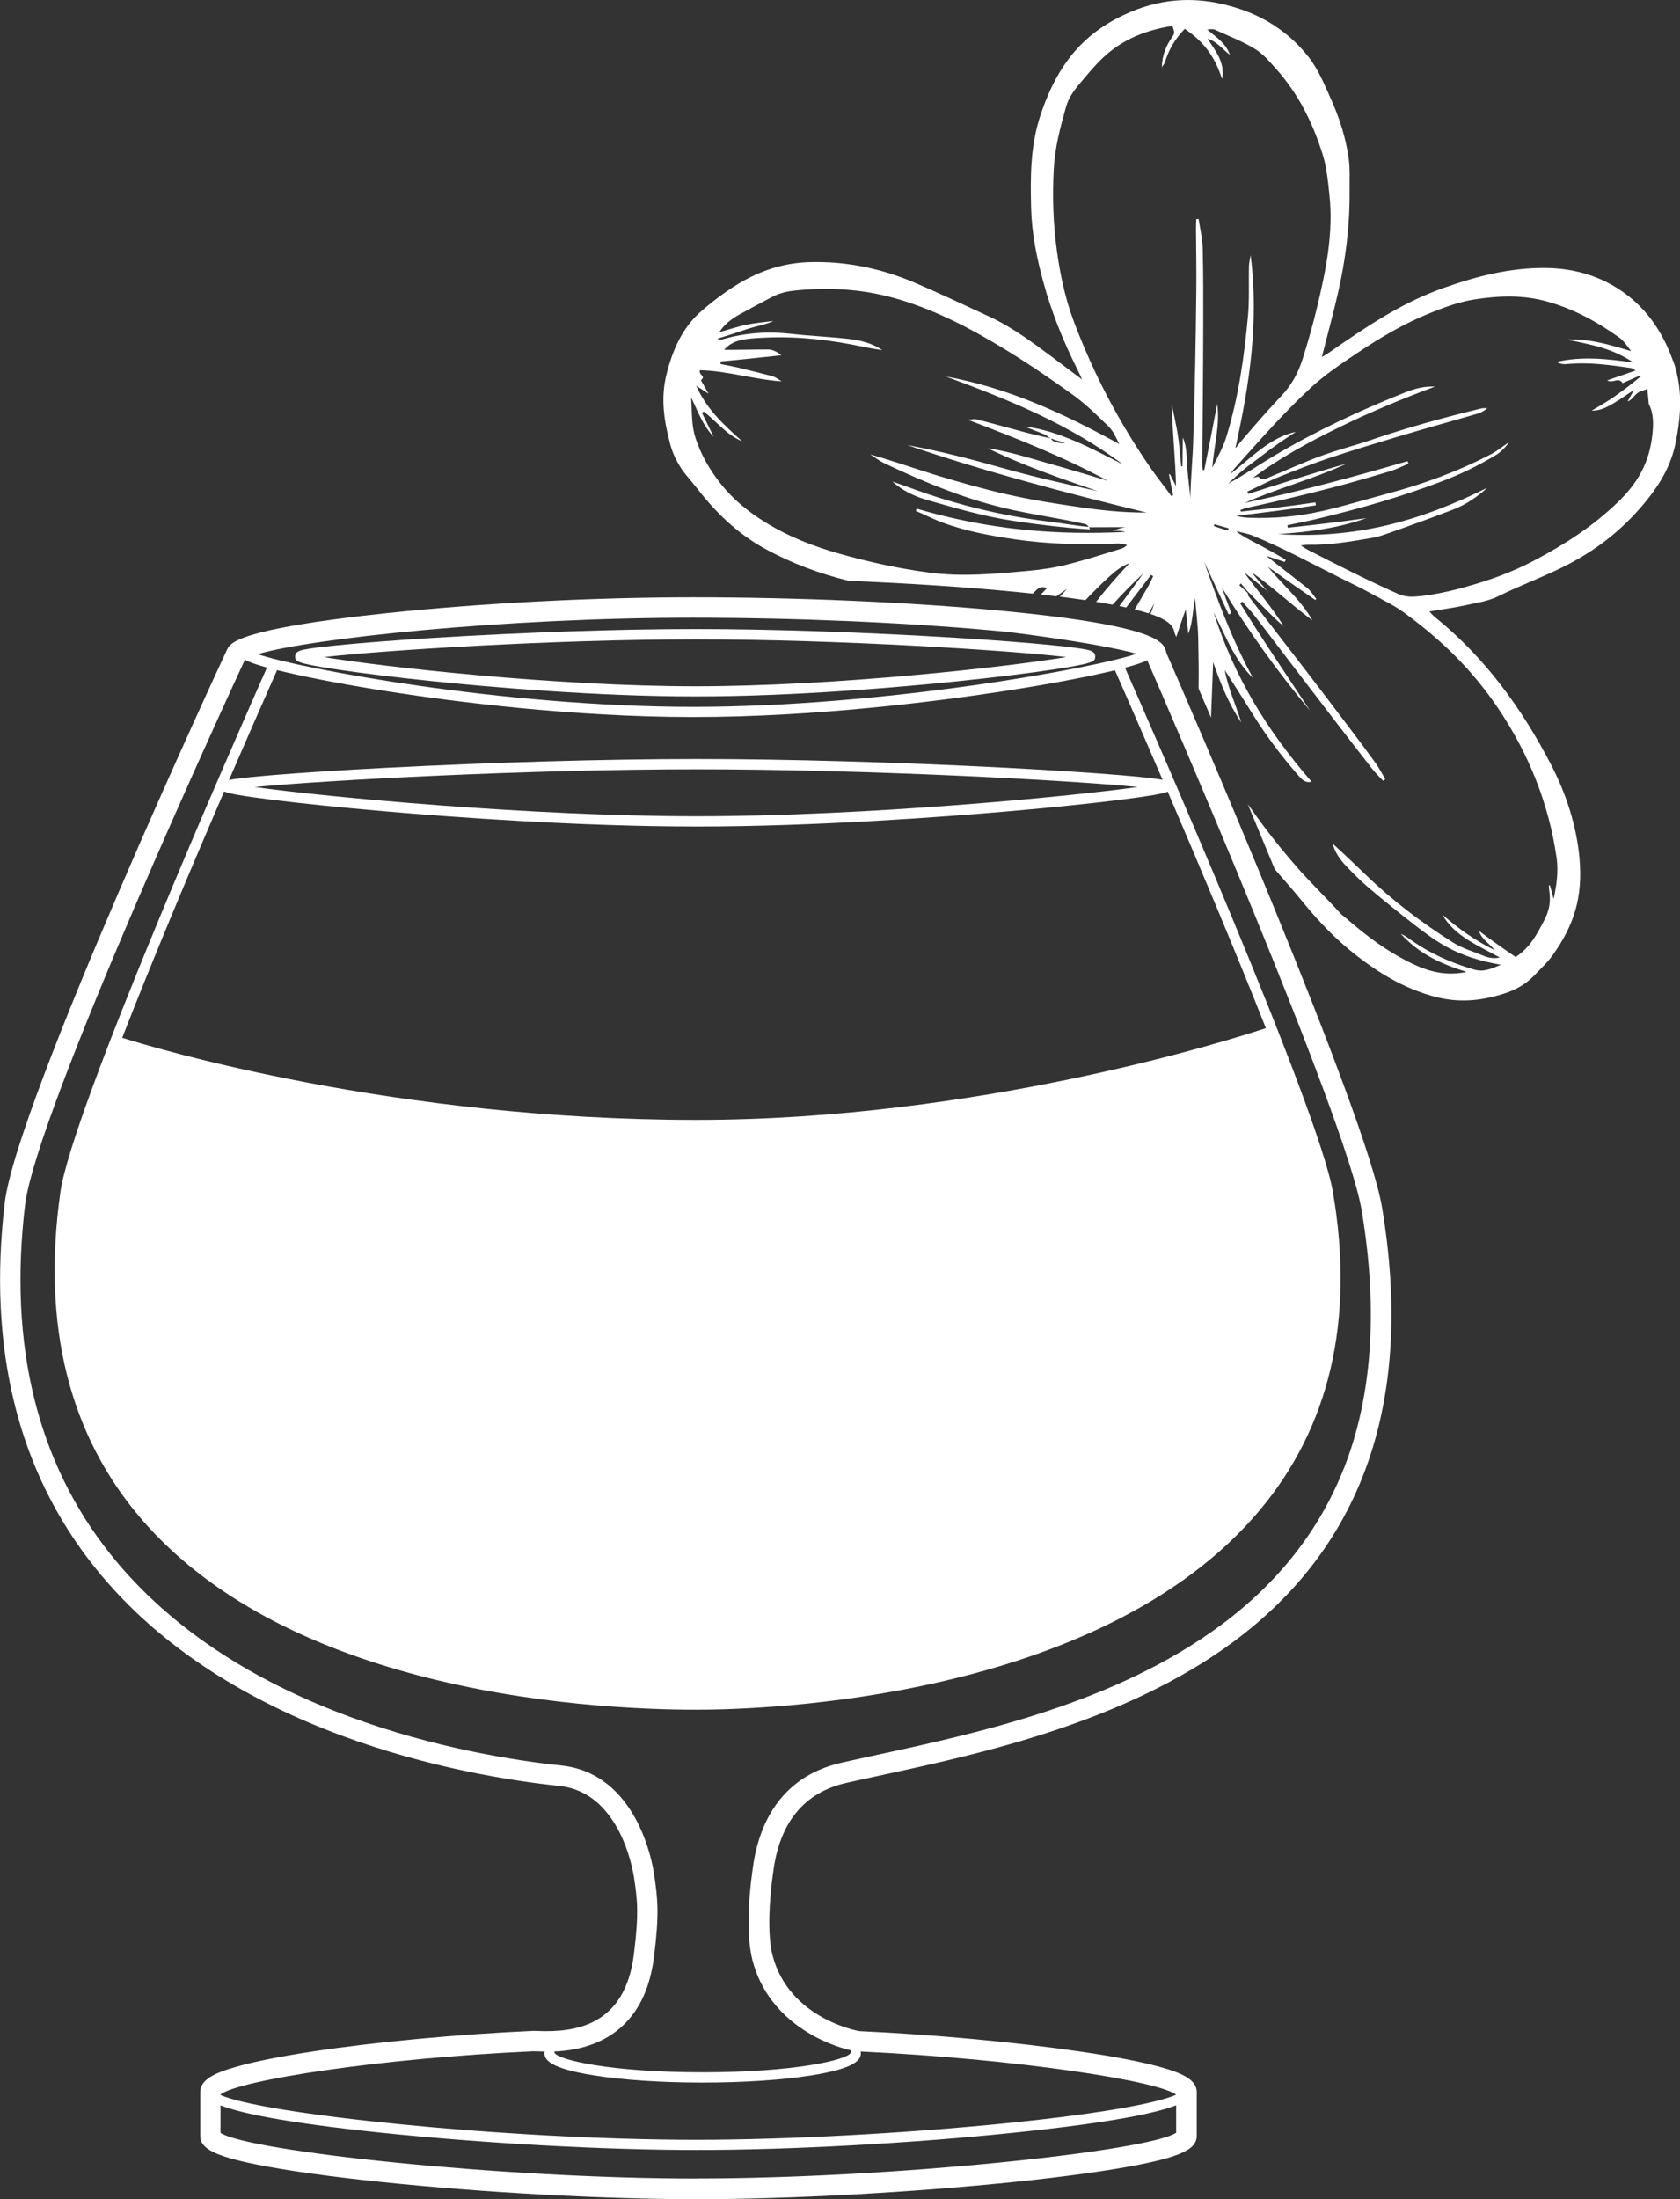 <?xml version="1.0" encoding="UTF-8"?>
<svg id="Capa_2" data-name="Capa 2" xmlns="http://www.w3.org/2000/svg" viewBox="0 0 222.84 291.66">
  <rect x="0" y="0" width="222.84" height="291.66" fill="#333333" stroke="none"/>
  <defs>
    <style>
      .cls-1 {
        fill: #fff;
        stroke-width: 0px;
      }
    </style>
  </defs>
  <g id="Layer_1" data-name="Layer 1">
    <g>
      <path class="cls-1" d="M92.28,83.43c-10.04,0-22.7.43-34.74,1.17-5.02.31-9.56.66-12.76.98-1.61.16-2.87.31-3.73.45-1.06.17-1.9.3-1.9,1.03,0,.64,0,.9,5.6,1.74,3.38.51,7.91,1.06,12.77,1.56,7.32.75,21.58,2.01,34.76,2.01s27.39-1.26,34.69-2.01c4.84-.5,9.36-1.05,12.72-1.56,5.58-.84,5.58-1.1,5.58-1.74,0-.73-.84-.87-1.89-1.03-.86-.14-2.11-.29-3.72-.45-3.2-.32-7.71-.67-12.71-.98-11.99-.74-24.62-1.17-34.66-1.17ZM141.48,87.14c-7.78,1.3-30.55,3.88-49.2,3.88s-41.47-2.57-49.3-3.87c7.84-.9,30.45-2.35,49.3-2.35s41.49,1.44,49.2,2.35Z"/>
      <path class="cls-1" d="M154.7,86.58c-.01-.13-.04-.24-.07-.32-.37-1.07-1.14-3.29-21.65-5.24-12.03-1.14-27-1.8-41.08-1.8-13.18,0-27.98.77-40.6,2.1-19.81,2.1-20.75,3.98-21.15,4.77-.27.54-27.94,60.06-29.52,73.44-2.28,19.3,1.73,35.56,11.93,48.33,17.71,22.18,49,27.67,61.63,29.01,3.24.34,5.82,2.23,7.7,5.61,1.64,2.97,2.13,6.07,2.19,6.41.46,3.13.69,4.7,0,10.31-1.18,9.51-7.81,10.36-12.7,10.17-.34-.01-.58-.02-.78-.01-9.94.45-20.81,1.47-29.07,2.72-4.3.65-7.71,1.33-10.14,2.02-2.9.82-4.83,1.71-4.83,3.38v5.82c0,1.68,1.97,2.67,7.53,3.79,3.94.79,9.56,1.58,16.24,2.28,13.59,1.43,29.72,2.31,42.1,2.31s28.62-.89,42.32-2.31c6.75-.7,12.41-1.49,16.39-2.28,5.61-1.12,7.6-2.11,7.6-3.79v-5.82c0-1.67-1.99-2.55-4.97-3.37-2.49-.68-5.99-1.36-10.4-2-8.41-1.24-19.38-2.26-29.35-2.72-.11,0-9.35-1.61-11.55-10.06-.71-2.72-.42-7.41.03-10.61.01-.1.03-.21.05-.35.82-6.61,4.08-10.62,9.69-11.9,1.52-.35,3.17-.7,4.92-1.08,12.73-2.76,31.96-6.92,46.43-17.63,17.35-12.84,23.98-32.24,19.72-57.66-2.12-12.62-26.24-68.11-28.59-73.48ZM150.76,86.71c-5.45,1.89-33.55,7.04-58.79,7.04s-52.15-5.07-57.79-6.99c7.04-2.08,32.59-4.83,57.71-4.83,13.51,0,28,.62,39.75,1.69.75.07,1.47.14,2.17.21,9.08,1.14,14.81,2.24,16.94,2.88ZM92.39,148.53c-40.12,0-71.7-9.48-76.18-10.89,4.09-10.52,9.28-22.84,13.52-32.67.66.29,2.26.59,6.2,1.08,4.01.51,9.41,1.06,15.18,1.56,8.71.75,25.65,2.01,41.33,2.01s32.56-1.26,41.24-2.01c5.75-.5,11.12-1.05,15.12-1.56,3.76-.48,5.39-.77,6.09-1.05,3.99,9.3,8.95,21.07,13.02,31.36-4.33,1.44-37.99,12.17-75.51,12.17ZM33.82,104.38c9.32-.9,36.2-2.35,58.61-2.35s49.33,1.44,58.49,2.35c-9.25,1.3-36.32,3.88-58.49,3.88s-49.3-2.57-58.61-3.87ZM153.17,103.27c-1.03-.14-2.51-.29-4.42-.45-3.8-.32-9.17-.67-15.11-.98-14.25-.74-29.27-1.17-41.21-1.17s-26.99.43-41.29,1.17c-5.97.31-11.36.66-15.17.98-1.91.16-3.41.31-4.44.45-.42.06-.81.11-1.15.18,2.87-6.65,5.23-11.99,6.37-14.57.35.09.72.18,1.13.27,3.67.86,8.62,1.78,13.95,2.61,8.08,1.25,24.03,3.34,40.14,3.34s32.35-2.09,40.58-3.34c5.45-.83,10.51-1.75,14.26-2.61.38-.09.74-.17,1.08-.25.68,1.54,3.13,7.12,6.32,14.53-.31-.06-.66-.11-1.04-.16ZM92.41,288.94c-25.84,0-59.44-3.61-63.16-6.06v-3.65c2.54,1,8.26,2.26,21.13,3.61,13.57,1.42,29.67,2.31,42.03,2.31s28.57-.88,42.25-2.31c13.02-1.35,18.79-2.62,21.35-3.62v3.65c-3.75,2.45-37.58,6.06-63.59,6.06ZM156,277.8v.02c-1.95.88-8.11,2.33-22.5,3.78-13.39,1.35-29.14,2.2-41.09,2.2-25.47,0-57.86-3.46-63.16-5.95v-.07c2.41-1.87,20.97-4.79,41.46-5.72.12,0,.31,0,.55.01.27.01.61.02.99.03-.02.06-.04.12-.04.19,0,.89.74,2.04,6.52,2.96,3.87.62,9.01.96,14.47.96s10.6-.34,14.47-.96c5.78-.92,6.52-2.06,6.52-2.96,0-.07-.02-.14-.04-.2,20.68.98,39.37,3.87,41.84,5.71ZM178.23,194.8c-3.21,8.14-8.69,15.12-16.29,20.74-14,10.36-32.14,14.29-45.39,17.16-1.76.38-3.42.74-4.95,1.09-8.52,1.95-11.11,8.8-11.78,14.21-.02.12-.03.22-.04.31-.51,3.61-.78,8.58.03,11.68,2.17,8.35,10.14,11.32,13.14,11.96-.06.1-.11.2-.11.32-.48.93-7.4,2.58-19.64,2.58s-19.16-1.65-19.64-2.58c0-.06-.02-.12-.04-.18,1.68-.07,3.85-.36,5.95-1.33,4.14-1.91,6.59-5.69,7.28-11.23.71-5.73.51-7.53,0-11.04-.2-1.35-2.24-13.26-12.28-14.33-12.29-1.3-42.73-6.63-59.8-28-9.73-12.18-13.55-27.76-11.35-46.31,1.47-12.42,27.53-68.83,29.17-72.36.45.28,1.32.61,2.92,1.05-4.53,10.23-25.87,58.78-27.4,69.57-2.5,17.69,1.17,32.34,10.91,43.55,8.1,9.32,20.28,16.21,36.22,20.46,15.1,4.03,29.83,4.64,37.27,4.64,8.74,0,53.43-1.27,74.59-26.35,9.4-11.14,12.7-25.38,9.8-42.32-1.91-11.17-24.63-62.85-27.58-69.53,1.55-.41,2.44-.73,2.95-.99,1.82,4.18,26.38,60.69,28.44,72.94,2.21,13.17,1.41,24.71-2.37,34.29Z"/>
      <path class="cls-1" d="M154.1,9.14s.01.01.02.02c0,0,0,0,0,0,0-.07.01-.14.02-.21-.02.06-.04.11-.04.17,0,0,0,0,0,0Z"/>
      <path class="cls-1" d="M221.92,47.88c-1.4-3.95-3.68-7.26-7.24-9.56-2.96-1.91-6.27-2.76-9.77-2.78-4.68-.03-9.1,1.11-13.49,2.67-5.62,1.99-10.37,5.25-15.23,8.62-.25.18-.57.37-.85.52.7-2.83,1.5-5.69,2.14-8.52,1.02-4.48,1.57-8.88,1.53-13.46-.01-1.5.08-3-.13-4.47-.38-2.58-1.15-5.07-2.2-7.44-.89-1.99-1.73-4.11-3.04-5.81-2.38-3.08-5.52-5.23-9.15-6.45-5.81-1.96-11.22-1.51-16.55,1.35-5.33,2.86-8.15,7.29-9.97,12.85-1.31,4.02-1.31,8.1-1.2,12.25.09,3.3.73,6.47,1.59,9.65,1.11,4.09,2.65,7.92,4.57,11.74.17.34.44.92.6,1.29-2.55-1.88-5.12-3.91-7.73-5.69-1.51-1.03-3.05-1.95-4.68-2.7-3.27-1.51-6.56-3.07-9.84-4.47-4.49-1.9-9.14-2.85-13.97-2.7-5.69.19-9.92,2.8-14.12,6.35-2.64,2.23-3.94,5.2-4.76,8.43-.83,3.23-.37,6.18.46,9.33.28,1.07.71,2.02,1.32,3.01.61.99,1.52,1.94,2.27,2.9,2.5,3.23,5.35,5.98,8.94,7.96,3.58,1.97,7.29,3.34,11.18,4.29,7.62.31,14.99.78,21.49,1.4,1.02.1,1.97.19,2.89.29.12-.12.25-.23.37-.36.43-.43.89-.67,1.51-.36-.27.28-.52.56-.79.84.71.08,1.4.16,2.05.24.47-.34.95-.68,1.44-1-.33.35-.65.7-.98,1.05,1.23.15,2.35.3,3.39.46,1.04-1.09,2.11-2.17,3.23-3.18.78-.7,1.6-1.36,2.61-1.72-1.55,1.66-3.03,3.34-4.42,5.12.79.13,1.51.25,2.18.38,1.3-1.43,2.65-2.82,4.08-4.15-1.05,1.45-2.11,2.89-3.17,4.33.31.06.62.13.9.19,1.1-1.44,2.2-2.88,3.29-4.32.09.05.19.11.29.17-.22.47-.44.96-.7,1.41-.58,1-1.16,2-1.75,3,.71.18,1.32.35,1.85.52.25-.45.51-.91.77-1.36-.16.49-.34.97-.52,1.44,2.67.91,2.95,1.72,3.13,2.24.03.08.06.19.07.32.06.13.13.3.21.49.41-1.22.81-2.44,1.26-3.64.11,1.07.23,2.14.34,3.21.6-1.53.58-3.13.9-4.72.12,1.71.37,3.47.41,5.18.05,2.26.09,4.54.05,6.81.51,1.18,1.06,2.47,1.65,3.85.08-2.43.21-4.92.28-7.36.98,2.84,2.05,5.51,3.73,8.01-.71-2.34-1.74-4.52-2.19-6.95,1.29,1.99,2.58,4.04,3.83,6.04,1.79,2.85,3.72,5.39,5.94,7.95.45.51.94,1.05,1.74.81-5.91-6.82-10.24-13.85-12.99-22.48,1.59,3.11,2.69,6.25,5.23,8.74-2.71-4.95-4.64-10.13-6.49-15.44,1.09,2.33,2.18,4.66,3.26,7,.12-.05.24-.1.36-.15-.42-1.15-.84-2.29-1.27-3.43,3.52,5.76,7.38,11.17,11.71,16.35-3.11-4.73-6.3-9.39-9.26-14.22.08-.09.17-.17.25-.26.36.4.72.78,1.08,1.19.35.41.69.83,1.02,1.27,3.46,4.55,6.88,9.02,10.38,13.58,1.53,1.99,3.18,4.12,4.76,6.14.43.55.99,1.1,1.47,1.61.09-.08.18-.16.27-.24-.42-.71-.84-1.52-1.32-2.18-1.08-1.5-2.24-3.04-3.32-4.47-2.07-2.74-4.15-5.48-6.2-8.15-2.45-3.2-4.85-6.26-7.29-9.45-.09-.12-.04-.34-.14-.45-.12-.14-.28-.28-.42-.41-.22-.2-.44-.39-.66-.59.07-.08.14-.17.2-.25.19.22.37.44.56.66.14.17.28.34.43.49.79.81,1.71,1.68,2.47,2.45.77.77,1.39,1.4,2.21,2.06-1.55-2.51-3.48-4.69-5.2-7.07.29.22.59.42.87.65.71.57,1.41,1.14,2.11,1.72-.69-.82-1.37-1.64-2.06-2.46,2.84,1.97,5.33,4.35,8.1,6.4-1.55-2.74-3.94-4.68-5.9-7.1.95.68,1.9,1.35,2.86,2.02,1.14.8,2.29,1.59,3.44,2.39,0,0,0-.02.01-.03,0-.04.06-.09.1-.1,0,0,0-.01,0-.02-.36-.47-.71-1.06-1.19-1.44-1.8-1.45-3.64-2.83-5.44-4.28.81.28,1.63.55,2.45.81.04-.1.09-.2.13-.3-.72-.4-1.39-.81-2.12-1.21-.72-.41-1.43-.77-2.19-1.17-.76-.4-1.59-.84-2.27-1.4.71.19,1.47.29,2.16.57,3.92,1.59,7.64,3.61,11.41,5.5,1.59.8,3.17,1.54,4.71,2.4s2.68,1.35,4.19,2.47c4.83,3.58,8.76,7.33,12.29,12.56,3.99,5.92,6.73,12.62,7.75,19.83.27,1.86-.02,3.66-.39,5.46-.17-.58-.32-1.25-.49-1.79-.02-.06-.15-.03-.15.03,0,.28.07.69.1,1,.13,1.32-.08,2.35-.69,3.54-1.02,1.96-1.91,3.66-3.81,4.91-1.65-1.12-3.27-2.27-4.86-3.46.33,1.12,1.39,1.66,2.08,2.55-2.59-1.27-4.76-2.81-6.93-4.7,1.57,2.85,4.89,4.16,7.6,5.67-.71.18-1.47.06-2.1-.2-1.49-.63-2.81-.96-4.19-1.84-4.13-2.62-7.98-5.53-11.53-8.97-1.38-1.33-2.9-2.78-4.34-4.08.27,1.09.94,2.05,1.68,2.85,1,1.07,2,2.06,3.08,2.98,2.12,1.8,4.27,3.53,6.45,5.21,1.25.96,2.53,1.89,3.88,2.63,2.29,1.27,4.67,1.93,7.22,2.39-1.24.5-2.23,1.02-3.6.62-3.12-.91-5.93-2.18-8.59-4.09-.33-.24-.69-.48-1.08-.63,2.48,2.69,5.27,3.96,8.72,5.05-3.34.68-5.93-.33-8.83-1.94-2.71-1.5-5.04-3.35-7.37-5.37-.16-.14-.36-.26-.5-.42-1.76-1.94-3.76-3.87-5.47-5.79-1.71-1.93-3.26-3.83-4.76-5.84-.72-.97-1.42-1.94-2.1-2.91,1.16,2.78,2.37,5.69,3.59,8.65,1.3,1.47,2.58,2.95,3.78,4.42,2.05,2.52,4.33,4.88,6.81,6.83,3.32,2.62,6.74,4.64,10.74,5.68,3.07.79,5.83.54,8.77-.34,1.75-.52,3.22-1.31,4.49-2.68.77-.84,1.53-1.47,2.26-2.5,2.89-4.05,4.03-7.76,3.56-12.93-.39-4.23-1.75-8.48-3.77-12.36-3.88-7.47-8.78-14.22-15.37-19.54-.29-.23-.52-.51-.76-.77,1.54-.26,3.21-.48,4.72-.81,1.51-.34,2.99-.52,4.35-1.18,3.19-1.58,6.56-2.77,9.67-4.43,4.02-2.16,7.28-4.84,10.13-8.38,1.82-2.26,3.19-4.65,3.78-7.53.75-3.68.97-7.27-.31-10.9ZM142.77,67.2c-3.1-.45-6.16-.94-9.23-1.64-3.07-.7-6.16-1.57-9.17-2.48-3.01-.92-5.93-1.97-8.95-2.81.62.38,1.18.84,1.84,1.15,5.56,2.63,11.05,4.91,17.08,6.22,3.19.69,6.43,1.15,9.63,1.87.17.04.32.24.45.38-1.57-.15-3.43-.48-5.13-.69-5.01-.6-9.93-1.68-14.78-3.2-2.02-.63-4.12-1.45-6.14-2.13,1.3,1.18,2.92,1.96,4.56,2.43,3.88,1.11,7.58,2.2,11.54,2.79,3.36.51,6.73.91,10.12,1.13-.05-.08-.1-.18-.12-.29,0-.01,0,0,0,0,1.58,0,3.27-.02,4.78-.01,0,0,.36-.04-.1.02-.24.03-.87.24-1.59.43.29,0,.57.03.86.04.29,0,.58.05.85.14-1.11.06-2.21.09-3.3.11-.06,0-.11,0-.17,0-8.27.14-16.16-.82-24.22-3.2-.03.11-.06.2-.09.31,1.16.48,2.25,1.06,3.43,1.5,3.12,1.17,6.34,1.76,9.64,2.25,4.51.66,9,.76,13.57.57.44-.02.95.03,1.38.21-.21.14-.42.36-.66.43-2.44.76-4.89,1.54-7.36,2.16-1.74.44-3.55.68-5.31.84-4.3.39-8.57.79-12.86.22-4.05-.53-7.99-1.39-11.93-2.5-3.52-.99-6.84-2.29-9.96-4.23-2.27-1.41-4.29-3.07-5.96-5.22-1.39-1.79-2.52-3.75-3.23-5.95-.55-1.7-.45-3.57-.56-5.34.89,1.86,1.53,3.71,2.99,5.23-.52-1.06-1.04-2.12-1.56-3.18.08-.06.16-.12.24-.18,1.74,1.36,3.01,3.08,5.09,3.95-2.5-2.25-4.7-4.24-6.09-7.37.54.35,1.09.7,1.63,1.06-.34-.6-.67-1.19-1.01-1.79.75-.63-.34-.62-.13-1.33,3.68.09,7.19,1.24,10.85,1.48-.42-.23-.82-.58-1.29-.7-1.54-.41-3.07-.78-4.61-1.15-.74-.17-1.48-.3-2.22-.45,0-.11.02-.22.03-.34,2.68-.24,5.36-.53,8.03-.82-.52-.44-1.11-.77-1.79-.77-1.96,0-3.85.06-5.79.05,1.08-1.25,2.5-1.42,4.07-1.54,4.34-.32,8.52.01,12.78.82,1.38.26,2.75.57,4.14.76-1.36-.93-2.88-1.3-4.48-1.49-2.52-.29-4.96-.38-7.47-.66-3.21-.36-6.17-.18-9.3.73-.19.05-.44.04-.63-.1.79-.25,1.5-.47,2.32-.73.81-.26,1.69-.59,2.55-.82.86-.23,1.74-.4,2.55-.8-1.2.16-2.39.25-3.58.5-1.2.25-2.4.67-3.58.98.64-1.04,1.69-1.81,2.7-2.36,1.42-.78,2.91-1.58,4.22-2.27,1.31-.7,2.54-.85,3.88-.96,4.5-.37,8.75-.03,13.05,1.26,5.05,1.51,9.6,3.91,14.06,6.63,3.09,1.88,6.02,3.89,8.95,5.99,1.74,1.25,3.23,2.73,4.77,4.23.65.63,1,1.52,1.41,2.32-7.41-4.06-14.64-7.43-23.01-8.96,8.38,3.1,16.3,6.29,23.51,11.67-2.11-1.05-4.16-2.17-6.34-3.09-2.18-.92-4.34-1.66-6.7-1.94.41.16.8.33,1.22.49.42.16.98.37,1.36.54.36.15.56.41.86.55-1.08-.26-2.15-.49-3.22-.77-2.17-.57-4.32-1.18-6.5-1.74-.37-.1-.82-.03-1.21.05,6.31,2.41,12.54,4.84,18.49,8.07-2.64-.79-5.29-1.59-7.94-2.33-2.64-.74-5.2-1.58-7.93-1.96,4.71,2.28,9.62,3.98,14.56,5.67-4.23-.94-8.42-1.88-12.6-3.06-4.18-1.18-8.39-2.27-12.67-3.05,10.43,3.56,21.04,6.34,31.74,8.95-3.14.02-6.21-.32-9.31-.78ZM141.3,58.73c-.46.08-.83.04-1.18-.1-.29-.05-.54-.16-.7-.42,0,0,.01-.03.02-.03.22.04.41.12.59.21.42.11.84.2,1.25.34,0,0,.01,0,.02,0,0,0,0,0-.01,0,0,0,0,0,.01,0ZM161.47,53.5c-.57,2.95-1.13,5.9-1.73,8.85-.03-.05-.2.04-.21-.03-.05-.37-.07-.76-.06-1.15.06-6.02.12-12.03.13-18.06,0-3.38.02-6.78-.07-10.18-.04-1.3-.35-2.6-.54-3.89-.11,0-.2.01-.31.02-.02.46-.05.92-.04,1.38.02,2.7.07,5.42.04,8.12-.07,6.66-.19,13.34-.41,19.98-.08,2.54-.34,4.98-.38,7.51-.12-1.36-.3-2.68-.41-4.04-.11-1.37,0-2.68-.59-3.97-.01,1.27-.03,2.55-.05,3.82-.05,0-.11,0-.16,0-.14-1.38-.23-2.75-.44-4.12-.21-1.37-.54-2.74-.82-4.11.09,3.62.49,7.22.57,10.84-.27-.51-.54-1.08-.81-1.57-.02-.04-.12,0-.12.04.16.89.37,1.84.54,2.75-.08.04-.15.07-.23.1-.9-1.26-1.89-2.47-2.77-3.75-4.19-6.07-7.53-12.44-10.14-19.34-1.15-3.04-1.81-6.16-2.26-9.37-.51-3.65-.62-7.29-.42-10.97.15-2.81.87-5.51,1.63-8.21.38-1.35,1.24-2.41,2.15-3.47.68-.79,1.31-1.56,2.04-2.33,2.8-2.92,5.94-4.27,9.91-4.92.16.58.42.86.01,1.43-.89,1.25-1.38,2.54-1.41,4.09.09-.24.33-.44.4-.67.56-1.81,1.35-3.09,2.64-4.46,2.54,1.72,4.03,3.73,4.94,6.66.45-2.1-.8-3.66-1.92-5.35,1.26.38,1.96,1.38,2.97,2.15-.56-1.61-1.79-2.31-3.02-3.37.29,0,.74-.1.99.01,1.84.85,3.67,1.53,5.4,2.6,1.05.65,1.87,1.63,2.71,2.56,2.98,3.34,4.85,7.08,6.2,11.33.56,1.77.72,3.6.92,5.44.54,5.13-.45,9.91-1.63,14.86-.55,2.31-1.18,4.52-1.89,6.78-.6,1.94-1.48,3.57-2.89,5.05-1.97,2.08-3.84,4.26-5.7,6.45-.12.14-.17.33-.36.41,1.91-8.59,3.12-16.76,2.02-25.55-.08.48-.21.97-.22,1.46-.06,2.22.07,4.46-.14,6.67-.51,5.46-1.26,10.78-2.88,16.02-.44,1.43-1.2,2.69-1.84,4.03.2-2.89,1.05-5.59.64-8.51ZM162.85,70.37c-.61-.19-1.23-.38-1.83-.59.02-.08.03-.17.05-.25.64.18,1.27.36,1.91.54-.04.1-.08.2-.13.3ZM219.17,57.67c-.4,3.73-1.96,6.43-4.61,8.97-3.37,3.24-7.08,5.61-11.19,7.77-2.93,1.54-6.05,2.64-9.25,3.51-.68.19-1.34.36-2.02.51-1.51.33-2.97.61-4.52.7-.73.04-1.46-.06-2.13-.36-4.1-1.82-8.04-3.83-12.06-5.89-.2-.1-.63-.39-.84-.54.25-.04.74-.1.96-.09,2.96.06,5.7-.44,8.58-.93.59-.1,1.15-.28,1.73-.48,3.02-1.06,5.93-2.1,8.96-3.27,1.62-.62,3.17-1.66,4.48-2.87-9.04,4.49-17.58,6.8-27.72,6.14,4.03-.28,7.87-.76,11.7-2.12-3.47.5-6.93.9-10.42,1.27-.02-.11-.04-.22-.06-.33,1.32-.29,2.61-.52,3.93-.84,5.69-1.36,11.26-2.95,16.74-5.05,2.44-.93,4.77-2.08,7.02-3.44.69-.42,1.26-1.05,1.74-1.7-.82.53-1.58,1.18-2.45,1.63-4.4,2.28-8.96,3.95-13.74,5.22-2.86.76-5.62,1.62-8.49,2.27-3.28.75-6.5,1.04-9.87.92-.55-.02-1.12-.12-1.66-.25,3.53-.43,7.05-.85,10.56-1.4-.02-.13-.04-.26-.06-.39-3.29.5-6.58.88-9.89,1.22.03-.04-.1-.19-.04-.21.28-.12.6-.23.91-.3,3.85-.83,7.66-1.73,11.49-2.73,2.48-.65,4.99-1.38,7.46-2.12.82-.25,1.61-.66,2.41-.99-.04-.12-.08-.23-.12-.34-7.14,2.1-14.3,4.01-21.59,5.54,4.42-1.98,9.12-3.16,13.51-5.21-4.38,1.23-8.7,2.64-13.04,4.01-.04-.1-.08-.2-.13-.3,1.46-.66,2.84-1.41,4.33-2,2.14-.85,4.27-1.7,6.47-2.43,3.1-1.04,6.24-1.97,9.38-2.92,3.43-1.03,6.88-1.97,10.34-2.98.46-.13.95-.39,1.3-.75-.28.02-.58,0-.86.07-4.9,1.2-9.7,2.5-14.48,4.14-2.21.76-4.41,1.3-6.65,2.12-2.25.82-4.49,1.85-6.8,2.79-.5.2-1.01.63-1.55,0-.06-.06-.62.12-.74.14,3.63-2.71,7.51-4.79,11.59-6.78,4.08-1.99,8.29-3.74,12.55-5.32-1.38-.09-2.73.28-3.98.78-5.97,2.38-11.69,5.05-17.2,8.3-2.13,1.26-4.11,2.63-6.28,3.81.68-.61,1.3-1.23,2.01-1.82.71-.59,1.45-1.11,2.2-1.68.75-.57,1.54-1.18,2.34-1.74.79-.56,1.63-1.1,2.45-1.64-3.32.64-6.08,3.58-8.65,5.56.16-.22.28-.45.47-.66,3.3-3.69,6.51-7.36,10.16-10.75,1.87-1.73,4.04-3.19,6.18-4.62,3.05-2.05,6.22-3.91,9.64-5.29,1.93-.78,3.87-1.5,5.94-1.82,3.29-.5,6.45-.62,9.7.31,3.46.98,6.51,2.64,9.44,4.73.64.45,1.12,1.19,1.6,1.82-2.83-.83-5.48-1.68-8.46-1.52,3.17.66,6.04,1.16,8.75,3.03-3.46-.48-6.71-.86-10.14-.09.56.41,1.16.3,1.78.26,2.76-.2,5.32.17,8.06.56.13.02.47.24.61.33-1.25.44-2.51.88-3.77,1.31.79.46,1.42-.51,2.06.36.76-.33,1.53-.69,2.28-1,.05-.02.07.11.12.11-.66.53-1.26,1.04-1.95,1.55s-1.33.99-2.09,1.49c-.76.5-1.69,1.03-2.48,1.51,1.12,0,1.95-.42,2.9-.98.95-.56,1.82-1.18,2.73-1.79-.29.52-.58,1.04-.87,1.55.57-.2.8-.68,1.22-1.04.42-.36.93-.41,1.41-.63.06.66.12,1.31.18,1.97,0,0-.01,0-.02-.01,0,0,.02,0,.02.01,0,0,0,.01,0,.02.68,1.29.63,2.7.48,4.1Z"/>
      <path class="cls-1" d="M168.19,78.54s0-.02.02-.02c0,0,0,0,0,0-.06-.05-.12-.1-.18-.14.05.06.1.12.15.18,0,0,0,0,0,0Z"/>
    </g>
  </g>
</svg>